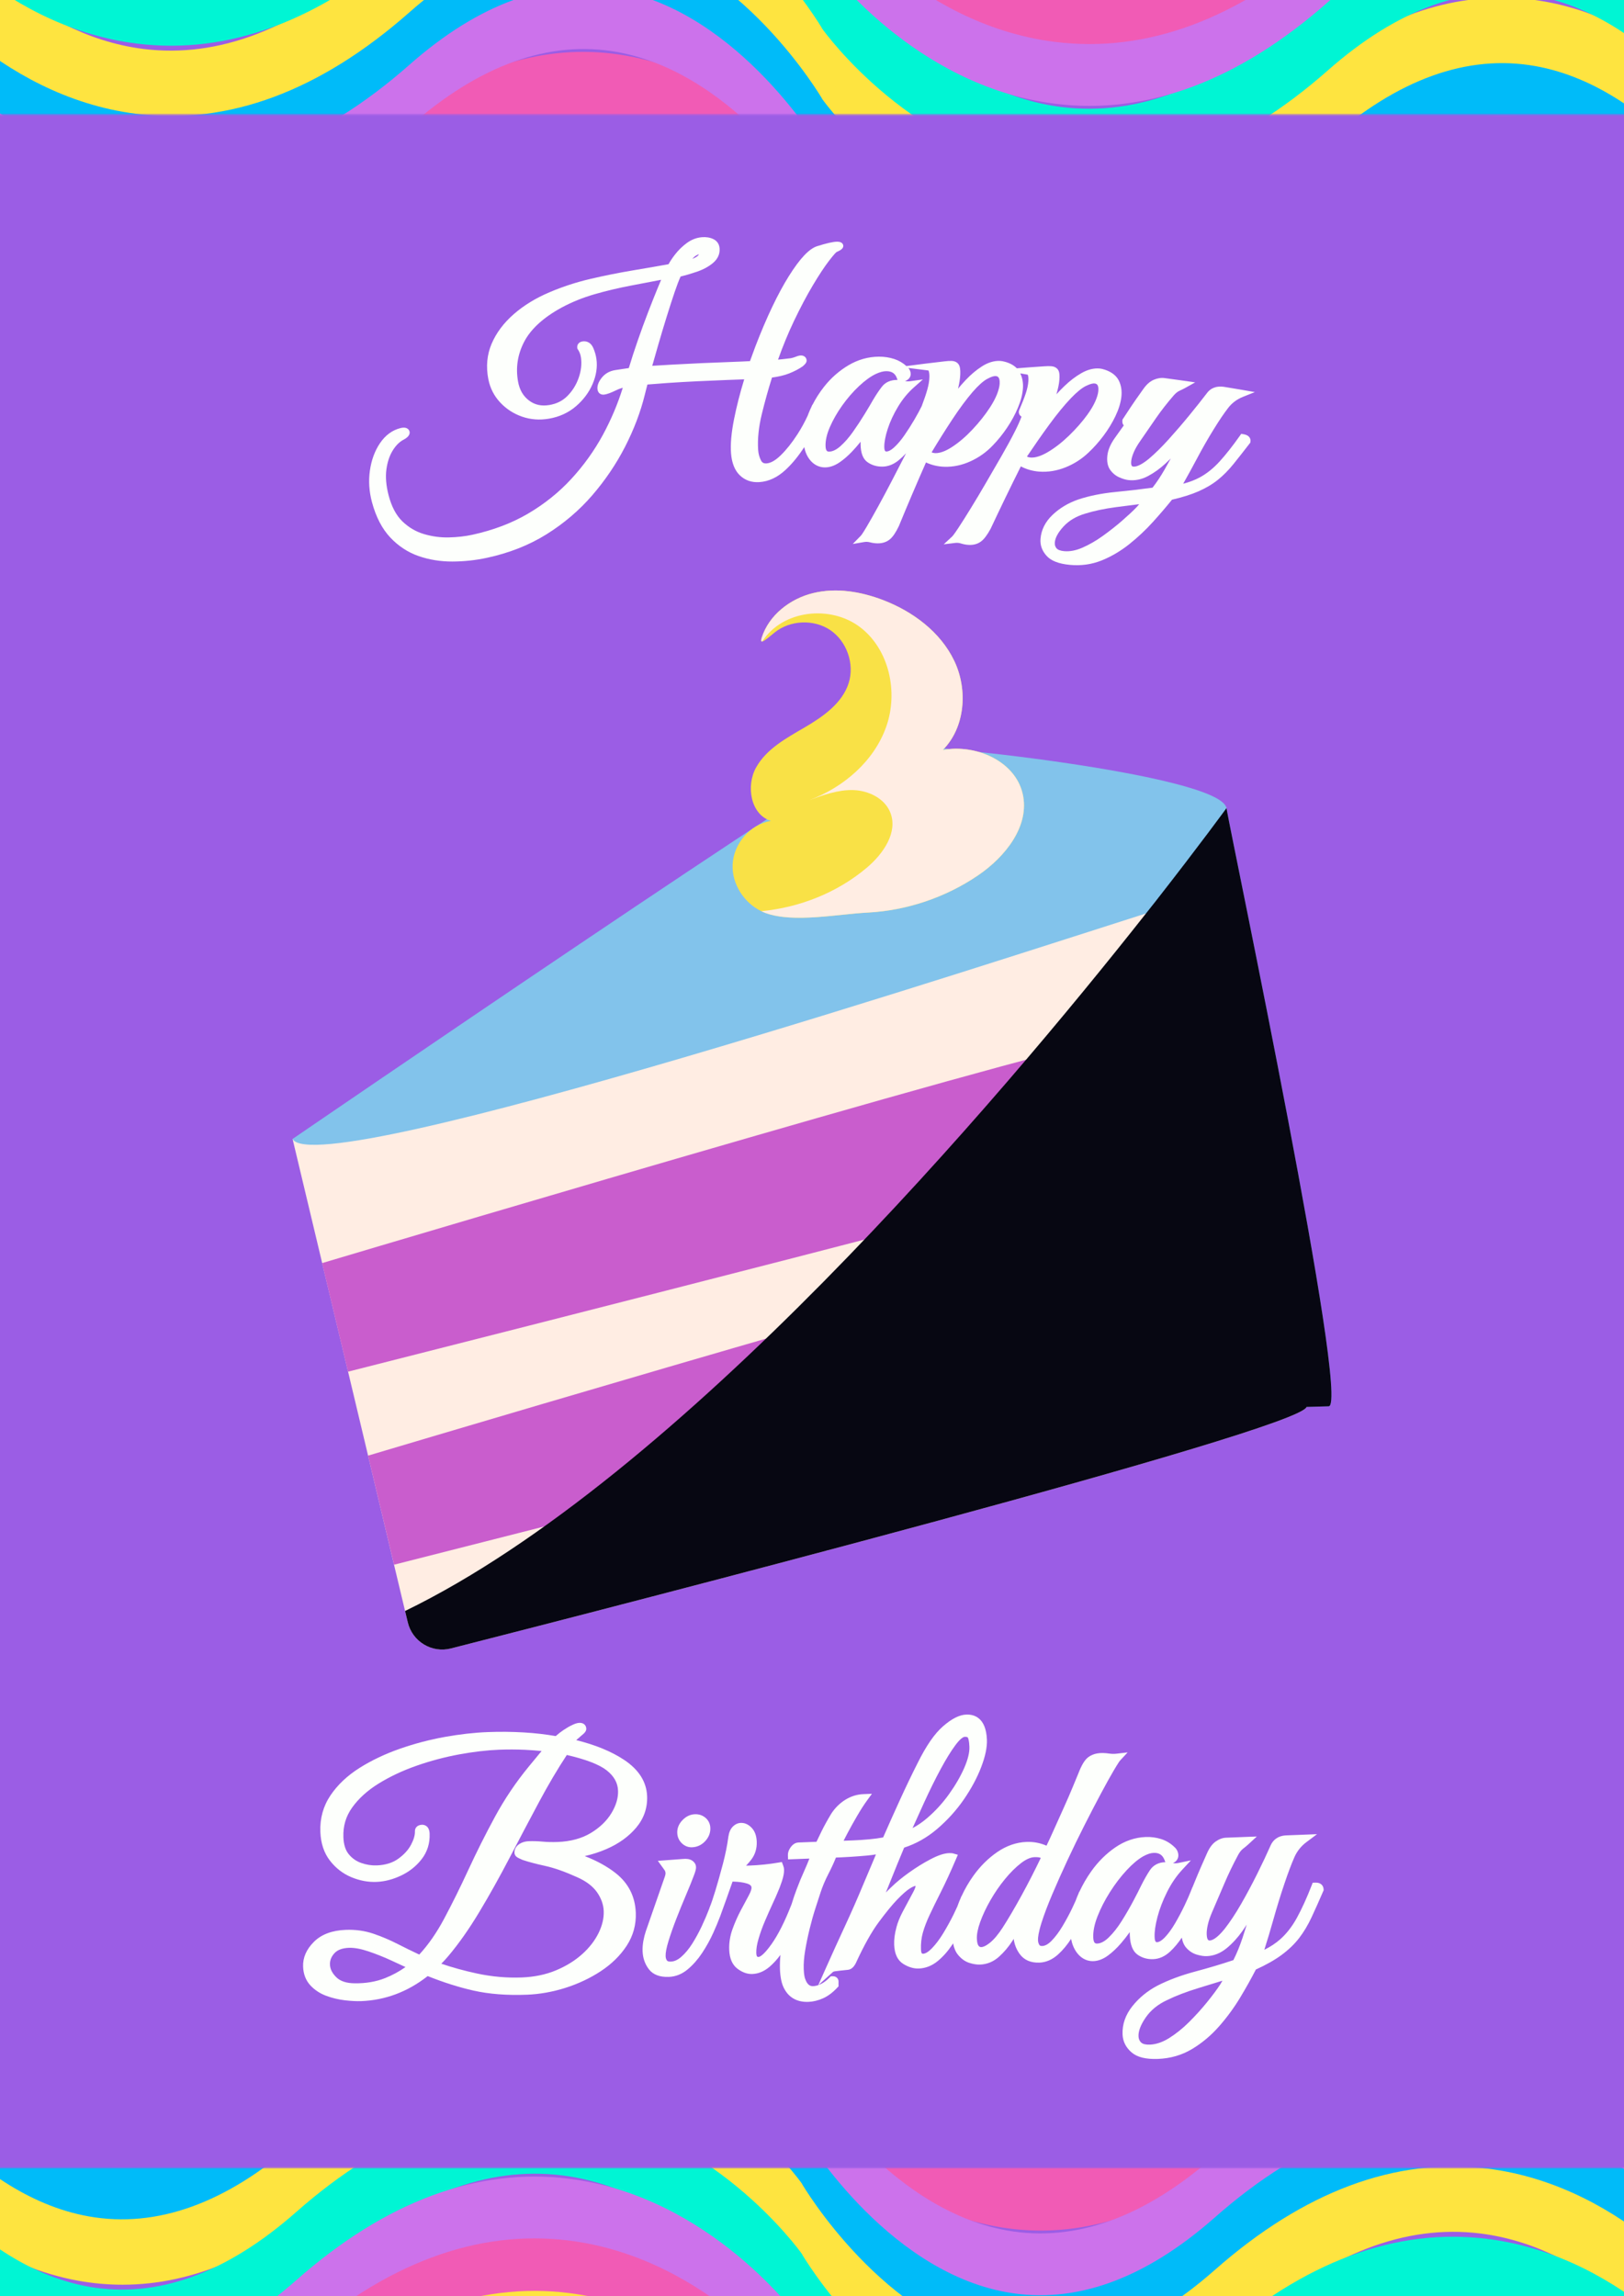 <svg width="1054" height="1490" viewBox="0 0 1054 1490" fill="none" xmlns="http://www.w3.org/2000/svg">
<rect x="0" y="0" width="1054" height="1490" fill="#333333" stroke="none"/>
<g clip-path="url(#clip0_3562_6475)">
<path d="M1085.51 -30.742H-31.507V1520.74H1085.51V-30.742Z" fill="#9B5DE5"/>
<mask id="mask0_3562_6475" style="mask-type:luminance" maskUnits="userSpaceOnUse" x="-23" y="-84" width="1100" height="159">
<path d="M1076.32 74.273V-83.184L-22.317 -83.184V74.273L1076.32 74.273Z" fill="white"/>
</mask>
<g mask="url(#mask0_3562_6475)">
<path d="M378.439 33.664C332.208 33.663 286.026 53.772 240.77 93.684C191.38 137.245 141.758 156.271 93.249 150.258C17.57 140.86 -30.943 73.993 -31.426 73.319L-62.598 99.166C-60.219 102.5 -3.276 180.946 88.749 192.374C148.225 199.765 207.739 177.592 265.675 126.495C311.044 86.485 356.364 70.167 400.369 78.014C480.523 92.29 533.074 181.697 533.597 182.597L567.019 160.253C564.53 155.917 504.898 53.837 407.064 36.236C397.525 34.521 387.981 33.664 378.439 33.664Z" fill="#F15BB5"/>
<path d="M378.439 -10.621C332.208 -10.623 286.026 9.487 240.77 49.399C191.38 92.959 141.758 111.986 93.249 105.972C17.57 96.574 -30.943 29.707 -31.426 29.033L-62.598 54.88C-60.219 58.214 -3.276 136.66 88.749 148.089C148.225 155.48 207.739 133.307 265.675 82.209C311.044 42.2 356.364 25.881 400.369 33.728C480.523 48.004 533.074 137.411 533.597 138.311L567.019 115.968C564.53 111.631 504.898 9.551 407.064 -8.049C397.525 -9.765 387.981 -10.621 378.439 -10.621Z" fill="#CC72EB"/>
<path d="M378.439 -50.746C332.208 -50.747 286.026 -30.638 240.77 9.274C191.38 52.835 141.758 71.861 93.249 65.847C17.57 56.45 -30.943 -10.417 -31.426 -11.091L-62.598 14.756C-60.219 18.09 -3.276 96.536 88.749 107.964C148.225 115.355 207.739 93.182 265.675 42.084C311.044 2.076 356.364 -14.243 400.369 -6.396C480.523 7.879 533.074 97.286 533.597 98.187L567.019 75.843C564.53 71.506 504.898 -30.573 407.064 -48.174C397.525 -49.889 387.981 -50.746 378.439 -50.746Z" fill="#00BBF9"/>
<path d="M378.439 -84.812C332.208 -84.814 286.026 -64.705 240.77 -24.793C191.38 18.768 141.758 37.794 93.249 31.781C17.57 22.383 -30.943 -44.484 -31.426 -45.158L-62.598 -19.311C-60.219 -15.977 -3.276 62.469 88.749 73.897C148.225 81.289 207.739 59.115 265.675 8.018C311.044 -31.991 356.364 -48.31 400.369 -40.463C480.523 -26.188 533.074 63.22 533.597 64.12L567.019 41.777C564.53 37.44 504.898 -64.64 407.064 -82.241C397.525 -83.956 387.981 -84.812 378.439 -84.812Z" fill="#FEE440"/>
<path d="M974.495 72.719C928.264 72.717 882.082 92.827 836.826 132.739C787.436 176.299 737.814 195.325 689.305 189.312C613.626 179.914 565.113 113.047 564.63 112.373L533.458 138.22C535.837 141.555 592.781 220.001 684.805 231.428C744.281 238.82 803.795 216.647 861.731 165.549C907.099 125.54 952.42 109.221 996.425 117.069C1076.58 131.344 1129.13 220.751 1129.65 221.652L1163.07 199.308C1160.59 194.971 1100.95 92.891 1003.12 75.291C993.581 73.575 984.037 72.719 974.495 72.719Z" fill="#CC72EB"/>
<path d="M974.495 32.594C928.264 32.592 882.082 52.702 836.826 92.614C787.436 136.174 737.814 155.2 689.305 149.187C613.626 139.789 565.113 72.922 564.63 72.248L533.458 98.095C535.837 101.43 592.781 179.876 684.805 191.303C744.281 198.695 803.795 176.522 861.731 125.424C907.099 85.415 952.42 69.096 996.425 76.943C1076.58 91.219 1129.13 180.626 1129.65 181.527L1163.07 159.183C1160.59 154.846 1100.95 52.766 1003.12 35.166C993.581 33.45 984.037 32.594 974.495 32.594Z" fill="#00BBF9"/>
<path d="M974.495 -1.473C928.264 -1.474 882.082 18.636 836.826 58.547C787.436 102.108 737.814 121.134 689.305 115.12C613.626 105.723 565.113 38.856 564.63 38.182L533.458 64.029C535.837 67.363 592.781 145.809 684.805 157.237C744.281 164.629 803.795 142.456 861.731 91.358C907.099 51.349 952.42 35.03 996.425 42.877C1076.58 57.153 1129.13 146.559 1129.65 147.46L1163.07 125.116C1160.59 120.78 1100.95 18.7 1003.12 1.1C993.581 -0.616 984.037 -1.473 974.495 -1.473Z" fill="#FEE440"/>
<path d="M378.439 -130.43C332.208 -130.431 286.026 -110.322 240.77 -70.41C191.38 -26.849 141.758 -7.823 93.249 -13.837C17.57 -23.235 -30.943 -90.101 -31.426 -90.776L-62.598 -64.928C-60.219 -61.594 -3.276 16.852 88.749 28.28C148.225 35.672 207.739 13.498 265.675 -37.6C311.044 -77.608 356.364 -93.927 400.369 -86.08C480.523 -71.805 533.074 17.602 533.597 18.503L567.019 -3.841C564.53 -8.178 504.898 -110.257 407.064 -127.858C397.525 -129.573 387.981 -130.43 378.439 -130.43Z" fill="#00F5D4"/>
<path d="M974.495 -47.094C928.264 -47.095 882.082 -26.986 836.826 12.926C787.436 56.486 737.814 75.513 689.305 69.499C613.626 60.101 565.113 -6.765 564.63 -7.439L533.458 18.408C535.837 21.742 592.781 100.188 684.805 111.616C744.281 119.007 803.795 96.835 861.731 45.737C907.099 5.728 952.42 -10.591 996.425 -2.744C1076.58 11.532 1129.13 100.938 1129.65 101.839L1163.07 79.495C1160.59 75.159 1100.95 -26.921 1003.12 -44.522C993.581 -46.237 984.037 -47.094 974.495 -47.094Z" fill="#00F5D4"/>
<path d="M974.495 -91.379C928.264 -91.38 882.082 -71.271 836.826 -31.359C787.436 12.202 737.814 31.228 689.305 25.215C613.626 15.816 565.113 -51.05 564.63 -51.724L533.458 -25.877C535.837 -22.543 592.781 55.903 684.805 67.331C744.281 74.722 803.795 52.55 861.731 1.452C907.099 -38.558 952.42 -54.876 996.425 -47.029C1076.58 -32.754 1129.13 56.654 1129.65 57.554L1163.07 35.21C1160.59 30.874 1100.95 -71.206 1003.12 -88.807C993.581 -90.522 984.037 -91.379 974.495 -91.379Z" fill="#CC72EB"/>
<path d="M974.495 -131.504C928.264 -131.505 882.082 -111.396 836.826 -71.484C787.436 -27.924 737.814 -8.897 689.305 -14.911C613.626 -24.309 565.113 -91.175 564.63 -91.849L533.458 -66.002C535.837 -62.668 592.781 15.778 684.805 27.206C744.281 34.597 803.795 12.425 861.731 -38.673C907.099 -78.683 952.42 -95.001 996.425 -87.154C1076.58 -72.879 1129.13 16.528 1129.65 17.429L1163.07 -4.915C1160.59 -9.251 1100.95 -111.331 1003.12 -128.932C993.581 -130.647 984.037 -131.504 974.495 -131.504Z" fill="#F15BB5"/>
</g>
<mask id="mask1_3562_6475" style="mask-type:luminance" maskUnits="userSpaceOnUse" x="-23" y="1406" width="1100" height="159">
<path d="M-22.317 1406.87L-22.317 1564.33L1076.32 1564.33V1406.87H-22.317Z" fill="white"/>
</mask>
<g mask="url(#mask1_3562_6475)">
<path d="M675.561 1447.48C721.792 1447.48 767.974 1427.38 813.23 1387.46C862.62 1343.9 912.242 1324.88 960.751 1330.89C1036.43 1340.29 1084.94 1407.16 1085.43 1407.83L1116.6 1381.98C1114.22 1378.65 1057.28 1300.2 965.251 1288.77C905.775 1281.38 846.26 1303.56 788.325 1354.65C742.956 1394.66 697.636 1410.98 653.631 1403.13C573.477 1388.86 520.926 1299.45 520.403 1298.55L486.981 1320.89C489.47 1325.23 549.102 1427.31 646.936 1444.91C656.475 1446.63 666.019 1447.48 675.561 1447.48Z" fill="#F15BB5"/>
<path d="M675.561 1491.77C721.792 1491.77 767.974 1471.66 813.23 1431.75C862.62 1388.19 912.242 1369.17 960.751 1375.18C1036.43 1384.58 1084.94 1451.44 1085.43 1452.12L1116.6 1426.27C1114.22 1422.94 1057.28 1344.49 965.251 1333.06C905.775 1325.67 846.26 1347.84 788.325 1398.94C742.956 1438.95 697.636 1455.27 653.631 1447.42C573.477 1433.15 520.926 1343.74 520.403 1342.84L486.981 1365.18C489.47 1369.52 549.102 1471.6 646.936 1489.2C656.475 1490.92 666.019 1491.77 675.561 1491.77Z" fill="#CC72EB"/>
<path d="M675.561 1531.89C721.792 1531.9 767.974 1511.79 813.23 1471.87C862.62 1428.31 912.242 1409.29 960.751 1415.3C1036.43 1424.7 1084.94 1491.57 1085.43 1492.24L1116.6 1466.39C1114.22 1463.06 1057.28 1384.61 965.251 1373.18C905.775 1365.79 846.26 1387.97 788.325 1439.06C742.956 1479.07 697.636 1495.39 653.631 1487.54C573.477 1473.27 520.926 1383.86 520.403 1382.96L486.981 1405.31C489.47 1409.64 549.102 1511.72 646.936 1529.32C656.475 1531.04 666.019 1531.89 675.561 1531.89Z" fill="#00BBF9"/>
<path d="M675.561 1565.96C721.792 1565.96 767.974 1545.85 813.23 1505.94C862.62 1462.38 912.242 1443.35 960.751 1449.37C1036.43 1458.77 1084.94 1525.63 1085.43 1526.31L1116.6 1500.46C1114.22 1497.12 1057.28 1418.68 965.251 1407.25C905.775 1399.86 846.26 1422.03 788.325 1473.13C742.956 1513.14 697.636 1529.46 653.631 1521.61C573.477 1507.34 520.926 1417.93 520.403 1417.03L486.981 1439.37C489.47 1443.71 549.102 1545.79 646.936 1563.39C656.475 1565.1 666.019 1565.96 675.561 1565.96Z" fill="#FEE440"/>
<path d="M79.505 1408.43C125.736 1408.43 171.918 1388.32 217.174 1348.41C266.563 1304.85 316.186 1285.83 364.694 1291.84C440.374 1301.24 488.887 1368.1 489.37 1368.78L520.542 1342.93C518.163 1339.6 461.219 1261.15 369.195 1249.72C309.719 1242.33 250.204 1264.5 192.269 1315.6C146.9 1355.61 101.58 1371.93 57.575 1364.08C-22.579 1349.81 -75.13 1260.4 -75.653 1259.5L-109.075 1281.84C-106.586 1286.18 -46.954 1388.26 50.88 1405.86C60.419 1407.58 69.963 1408.43 79.505 1408.43Z" fill="#CC72EB"/>
<path d="M79.505 1448.55C125.736 1448.56 171.918 1428.45 217.174 1388.53C266.563 1344.97 316.186 1325.95 364.694 1331.96C440.374 1341.36 488.887 1408.23 489.37 1408.9L520.542 1383.05C518.163 1379.72 461.219 1301.27 369.195 1289.84C309.719 1282.45 250.204 1304.63 192.269 1355.72C146.9 1395.73 101.58 1412.05 57.575 1404.2C-22.579 1389.93 -75.13 1300.52 -75.653 1299.62L-109.075 1321.96C-106.586 1326.3 -46.954 1428.38 50.88 1445.98C60.419 1447.7 69.963 1448.55 79.505 1448.55Z" fill="#00BBF9"/>
<path d="M79.505 1482.62C125.736 1482.62 171.918 1462.51 217.174 1422.6C266.563 1379.04 316.186 1360.01 364.694 1366.03C440.374 1375.43 488.887 1442.29 489.37 1442.97L520.542 1417.12C518.163 1413.78 461.219 1335.34 369.195 1323.91C309.719 1316.52 250.204 1338.69 192.269 1389.79C146.9 1429.8 101.58 1446.12 57.575 1438.27C-22.579 1423.99 -75.13 1334.59 -75.653 1333.69L-109.075 1356.03C-106.586 1360.37 -46.954 1462.45 50.88 1480.05C60.419 1481.76 69.963 1482.62 79.505 1482.62Z" fill="#FEE440"/>
<path d="M675.561 1611.58C721.792 1611.58 767.974 1591.47 813.23 1551.56C862.62 1508 912.242 1488.97 960.751 1494.99C1036.43 1504.39 1084.94 1571.25 1085.43 1571.93L1116.6 1546.08C1114.22 1542.75 1057.28 1464.3 965.251 1452.87C905.775 1445.48 846.26 1467.65 788.325 1518.75C742.956 1558.76 697.636 1575.08 653.631 1567.23C573.477 1552.96 520.926 1463.55 520.403 1462.65L486.981 1484.99C489.47 1489.33 549.102 1591.41 646.936 1609.01C656.475 1610.73 666.019 1611.58 675.561 1611.58Z" fill="#00F5D4"/>
<path d="M79.505 1528.24C125.736 1528.24 171.918 1508.13 217.174 1468.22C266.563 1424.66 316.186 1405.63 364.694 1411.65C440.374 1421.05 488.887 1487.91 489.37 1488.59L520.542 1462.74C518.163 1459.41 461.219 1380.96 369.195 1369.53C309.719 1362.14 250.204 1384.31 192.269 1435.41C146.9 1475.42 101.58 1491.74 57.575 1483.89C-22.579 1469.62 -75.13 1380.21 -75.653 1379.31L-109.075 1401.65C-106.586 1405.99 -46.954 1508.07 50.88 1525.67C60.419 1527.38 69.963 1528.24 79.505 1528.24Z" fill="#00F5D4"/>
<path d="M79.505 1572.53C125.736 1572.53 171.918 1552.42 217.174 1512.51C266.563 1468.95 316.186 1449.92 364.694 1455.94C440.374 1465.34 488.887 1532.2 489.37 1532.88L520.542 1507.03C518.163 1503.69 461.219 1425.25 369.195 1413.82C309.719 1406.43 250.204 1428.6 192.269 1479.7C146.9 1519.71 101.58 1536.03 57.575 1528.18C-22.579 1513.91 -75.13 1424.5 -75.653 1423.6L-109.075 1445.94C-106.586 1450.28 -46.954 1552.36 50.88 1569.96C60.419 1571.67 69.963 1572.53 79.505 1572.53Z" fill="#CC72EB"/>
<path d="M79.505 1612.65C125.736 1612.65 171.918 1592.54 217.174 1552.63C266.563 1509.07 316.186 1490.04 364.694 1496.06C440.374 1505.46 488.887 1572.32 489.37 1573L520.542 1547.15C518.163 1543.82 461.219 1465.37 369.195 1453.94C309.719 1446.55 250.204 1468.72 192.269 1519.82C146.9 1559.83 101.58 1576.15 57.575 1568.3C-22.579 1554.03 -75.13 1464.62 -75.653 1463.72L-109.075 1486.06C-106.586 1490.4 -46.954 1592.48 50.88 1610.08C60.419 1611.79 69.963 1612.65 79.505 1612.65Z" fill="#F15BB5"/>
<path d="M79.505 1646.72C125.736 1646.72 171.918 1626.61 217.174 1586.7C266.563 1543.14 316.186 1524.11 364.694 1530.12C440.374 1539.52 488.887 1606.39 489.37 1607.06L520.542 1581.22C518.163 1577.88 461.219 1499.44 369.195 1488.01C309.719 1480.62 250.204 1502.79 192.269 1553.89C146.9 1593.9 101.58 1610.22 57.575 1602.37C-22.579 1588.09 -75.13 1498.69 -75.653 1497.79L-109.075 1520.13C-106.586 1524.47 -46.954 1626.55 50.88 1644.15C60.419 1645.86 69.963 1646.72 79.505 1646.72Z" fill="#FEE440"/>
</g>
<path d="M847.993 912.996C843.343 928.225 399.117 1042.6 292.726 1069.71C280.28 1072.93 267.622 1065.27 264.647 1052.73L262.897 1045.41L255.733 1015.41L238.884 944.576L225.905 890.116L209.097 819.638L189.911 739.188C189.911 739.188 650.682 609.823 750.057 584.807C760.459 582.084 766.896 580.673 768.433 580.556C784.884 579.82 853.298 895.57 847.993 912.996Z" fill="#FFEDE3"/>
<path d="M795.997 524.432C799.761 546.421 876.685 912.188 862.339 912.593L847.993 912.998C847.993 912.998 766.873 587.001 756.845 588.747C755.97 588.891 751.487 590.307 743.771 592.759C660.192 619.237 206.911 768.161 189.911 739.189L189.88 739.108C189.88 739.108 558.728 486.642 574.798 483.913C590.787 481.215 792.203 502.361 795.997 524.432Z" fill="#82C3EB"/>
<path d="M738.849 756.567C734.105 761.062 317.453 866.908 225.873 890.119L209.062 819.657C262.79 803.63 719.73 667.652 724.823 674.542C730.182 681.844 744.157 751.551 738.849 756.567Z" fill="#C95DCD"/>
<path d="M760.622 883.895C756.02 888.268 361.359 988.596 255.741 1015.38L238.876 944.601C319.362 920.611 741.711 795.238 746.596 801.871C751.955 809.172 765.93 878.879 760.622 883.895Z" fill="#C95DCD"/>
<path d="M634.591 568.172C613.573 582.426 588.466 590.888 563.081 592.193C543.647 593.198 515.088 599.023 497.051 592.551C496.045 592.2 495.06 591.782 494.095 591.295C482.824 585.851 474.923 573.604 475.484 561.052C476.062 547.454 486.915 534.806 500.387 532.701C487.181 528.729 483.973 509.973 490.759 497.955C497.507 485.912 510.41 478.946 522.333 471.986C534.251 464.993 546.639 456.356 550.819 443.218C554.706 430.848 549.629 416.227 538.919 408.926C528.184 401.663 512.709 402.35 502.656 410.524C499.363 413.206 496.103 416.079 494.735 416.279C493.969 416.378 493.76 415.729 494.354 413.866C499.015 399.147 512.783 388.479 527.793 384.872C542.796 381.232 558.746 383.888 573.163 389.413C592.505 396.837 610.37 410.121 619.307 428.81C628.245 447.5 626.49 471.961 611.913 486.68C633.254 482.708 658.706 493.815 663.683 514.91C668.639 535.878 652.457 556.087 634.591 568.172Z" fill="#F9E146"/>
<path d="M634.591 568.172C613.573 582.426 588.466 590.888 563.082 592.193C543.648 593.198 515.088 599.023 497.051 592.551C496.045 592.2 495.06 591.782 494.096 591.295C519.127 588.877 543.479 579.239 562.686 562.979C573.258 554.031 582.943 540.085 577.81 527.234C574.156 518.076 563.737 513.041 553.86 512.706C543.99 512.404 534.436 515.862 525.167 519.271C547.462 510.963 567.263 493.983 575.174 471.567C583.116 449.145 577.139 421.439 558.228 406.997C539.137 392.455 507.882 395.676 494.735 416.279C493.969 416.378 493.76 415.729 494.355 413.866C499.015 399.147 512.784 388.479 527.793 384.872C542.796 381.232 558.746 383.888 573.163 389.413C592.505 396.837 610.37 410.121 619.307 428.81C628.245 447.5 626.49 471.961 611.913 486.68C633.254 482.708 658.706 493.815 663.683 514.91C668.639 535.878 652.457 556.087 634.591 568.172Z" fill="#FFEDE3"/>
<g style="mix-blend-mode:soft-light">
<path d="M795.997 524.43C799.761 546.419 876.685 912.186 862.339 912.591L847.993 912.996C843.343 928.225 399.117 1042.6 292.726 1069.71C280.28 1072.93 267.622 1065.27 264.647 1052.73L262.897 1045.41C440.669 959.08 648.715 713.224 743.771 592.757C745.971 589.975 748.039 587.334 750.057 584.807C779.068 547.737 795.997 524.43 795.997 524.43Z" fill="#070712"/>
</g>
<path d="M691.56 303.264C697.146 301.022 702.157 297.809 706.443 293.697C709.882 290.49 713.165 286.808 716.203 282.748C719.237 278.684 721.84 274.425 723.918 270.08C726.041 265.638 727.348 261.416 727.786 257.533C728.218 253.718 727.698 250.228 726.24 247.176C724.653 243.872 721.604 241.433 717.164 239.941C715.876 239.51 714.804 239.251 713.905 239.166C710.034 238.775 705.973 239.769 701.856 242.127C698.071 244.291 694.359 247.12 690.822 250.535C688.989 252.305 687.257 254.085 685.636 255.856C686.7 252.255 687.327 249.199 687.541 246.585C687.782 243.644 687.615 241.752 686.996 240.489C686.525 239.532 685.263 237.882 682.281 237.647C681.656 237.595 680.951 237.579 680.157 237.589C679.422 237.601 678.613 237.645 677.736 237.704C671.788 238.092 665.852 238.532 659.923 238.999C658.112 237.13 655.627 235.721 652.468 234.825C651.161 234.456 650.086 234.258 649.179 234.208C645.303 234 641.289 235.191 637.302 237.744C633.628 240.085 630.061 243.097 626.698 246.672C624.955 248.531 623.307 250.388 621.778 252.237C622.664 248.587 623.148 245.507 623.235 242.887C623.341 239.925 623.075 238.055 622.399 236.822C621.877 235.885 620.545 234.297 617.559 234.21C616.937 234.196 616.229 234.207 615.436 234.255C614.711 234.303 613.887 234.381 613.027 234.485C604.754 235.426 596.507 236.46 588.278 237.551C585.972 235.477 583.32 233.914 580.346 232.954C577.199 231.935 573.858 231.428 570.412 231.453C563.501 231.493 556.808 233.378 550.625 237.06C544.597 240.642 539.28 245.322 534.835 250.962C531.823 254.783 529.31 258.766 527.245 262.832C527.197 262.835 527.149 262.836 527.1 262.838C526.971 263.173 526.84 263.508 526.709 263.842C525.959 265.385 525.273 266.939 524.665 268.502C524.519 268.876 524.393 269.245 524.257 269.617C522.317 273.826 520.076 277.927 517.541 281.848C513.977 287.362 510.311 291.963 506.624 295.534C503.26 298.782 500.201 300.53 497.505 300.701C495.682 300.812 494.643 300.261 493.886 298.757C492.831 296.67 492.206 294.405 492.053 292.02C491.583 285.04 492.352 277.223 494.406 268.798C496.377 260.704 498.601 252.711 501.034 245.006C505.362 244.433 509.091 243.541 512.121 242.342C515.513 241 518.467 239.463 520.89 237.775C520.962 237.721 521.03 237.666 521.103 237.612C522.586 236.34 523.559 235.222 523.503 233.849C523.422 231.923 521.809 230.583 519.653 230.674C518.745 230.717 517.685 230.991 516.327 231.549C515.487 231.898 514.394 232.216 513.267 232.457C512.079 232.634 510.311 232.844 507.997 233.08C506.982 233.184 505.976 233.278 504.966 233.366C508.139 224.443 511.613 216.025 515.302 208.295C519.457 199.588 523.586 191.8 527.543 185.161C531.506 178.51 535.003 173.22 537.897 169.435C541.648 164.515 542.813 163.664 542.817 163.634C545.297 162.504 547.353 161.416 547.31 159.525C547.295 159.058 547.051 156.74 543.116 156.841C540.6 156.908 536.554 157.805 530.42 159.725C525.211 161.351 519.21 167.594 511.825 179.431C504.911 190.519 497.549 205.804 490.21 224.926C489.005 228.152 487.855 231.296 486.759 234.341C483.259 234.545 478.994 234.727 474.037 234.906C468.096 235.121 461.825 235.366 455.255 235.657C448.68 235.951 442.276 236.275 436.042 236.624C431.354 236.882 427.113 237.152 423.32 237.385C424.538 233.054 425.844 228.456 427.261 223.594C429.015 217.535 430.819 211.53 432.663 205.595C434.495 199.671 436.249 194.277 437.891 189.434C439.294 185.308 440.578 181.958 441.717 179.439C445.154 178.603 448.671 177.57 452.186 176.367C456.441 174.908 459.996 172.993 462.76 170.641C465.857 168.007 467.312 164.81 467.021 161.141C466.748 157.662 464.633 155.949 462.901 155.121C460.741 154.102 458.254 153.698 455.512 153.931C452.019 154.236 448.716 155.516 445.678 157.757C442.911 159.798 440.421 162.206 438.288 164.927C436.534 167.164 435.054 169.35 433.885 171.459C426.838 172.737 419.023 174.087 410.641 175.485C401.632 176.994 392.396 178.847 383.206 180.988C373.891 183.167 364.897 186.108 356.546 189.702C347.747 193.408 339.976 198.174 333.472 203.833C326.889 209.565 322.049 216.061 319.06 223.096C316.029 230.217 315.352 237.947 316.936 246.057C318.075 251.88 320.682 256.955 324.636 261.176C328.58 265.392 333.345 268.473 338.799 270.366C344.315 272.288 350.143 272.725 356.206 271.701C362.962 270.557 368.852 267.872 373.765 263.669C378.584 259.549 382.238 254.683 384.604 249.18C386.978 243.65 387.835 238.183 387.087 232.936C386.751 230.577 386.076 228.189 385.059 225.853C383.167 221.504 379.867 221.295 378.061 221.559C375.736 221.896 374.335 223.643 374.66 225.807C374.689 225.993 374.714 226.181 374.744 226.367C374.862 226.52 374.983 226.673 375.102 226.826C375.206 226.972 375.537 227.433 376.135 228.718C376.558 229.642 376.876 230.732 377.055 231.973C377.666 236.092 377.178 240.494 375.619 245.043C374.061 249.578 371.61 253.561 368.342 256.877C365.181 260.083 361.34 262.021 356.561 262.822C351.433 263.678 347.151 262.761 343.435 259.972C339.578 257.088 337.212 253.066 336.235 247.675C334.615 238.765 335.888 230.07 340.161 221.845C344.422 213.622 352.589 206.069 364.498 199.591C371.033 196.057 378.243 193.13 385.895 190.928C393.672 188.689 401.758 186.778 409.915 185.247C416.442 184.02 422.864 182.799 429.082 181.576C428.463 183.053 427.729 184.797 426.901 186.806C425.084 191.217 423.018 196.394 420.717 202.357C418.399 208.378 416.074 214.723 413.828 221.216C411.732 227.257 409.813 233.18 408.103 238.852C406.543 239.061 405.056 239.284 403.605 239.515C401.68 239.829 400.186 240.054 398.993 240.217C395.449 240.844 392.57 242.535 390.457 245.225C388.352 247.894 387.467 250.442 387.797 252.758C388.176 255.418 390.284 256.331 392.197 256.061C394.015 255.806 396.413 254.934 399.615 253.38C400.738 252.802 401.954 252.299 403.225 251.919C403.519 251.83 403.849 251.737 404.189 251.647C400.918 262.178 396.58 272.387 391.349 282.062C385.684 292.523 378.709 302.214 370.64 310.942C362.592 319.65 353.204 327.142 342.681 333.323C332.18 339.491 320.103 344.049 306.647 347.007C301.957 348.036 296.781 348.62 291.266 348.746C285.851 348.874 280.426 348.138 275.12 346.564C269.934 345.025 265.251 342.278 261.19 338.369C257.16 334.486 254.112 328.778 252.196 321.379C250.589 315.148 250.104 309.482 250.788 304.534C251.47 299.625 252.903 295.424 255.069 292.034C257.148 288.774 259.559 286.462 262.345 285.103C265.743 283.205 266.087 281.284 265.784 280.003C265.644 279.433 264.723 276.635 259.965 277.789C254.634 279.093 250.105 282.418 246.578 287.646C243.232 292.604 241.042 298.576 240.071 305.358C239.106 312.109 239.574 319.031 241.429 325.927C244.004 335.516 248.023 343.197 253.306 348.805C258.604 354.426 264.803 358.476 271.755 360.875C278.604 363.239 285.928 364.417 293.567 364.396C301.105 364.375 308.631 363.574 315.984 361.99C330.372 358.894 343.328 353.819 354.671 346.731C365.975 339.668 375.941 331.19 384.37 321.421C392.75 311.706 399.922 301.132 405.663 289.94C411.383 278.763 415.754 267.363 418.528 255.985C418.788 254.862 419.115 253.604 419.486 252.217C419.717 251.344 419.957 250.448 420.186 249.528C423.879 249.211 428.302 248.87 433.445 248.515C439.548 248.104 445.925 247.727 452.575 247.41C459.23 247.093 465.557 246.832 471.53 246.593C475.846 246.433 479.674 246.296 482.995 246.167C480.23 255.221 478.042 263.846 476.443 271.838C474.633 280.893 473.988 288.418 474.457 294.241C474.963 300.561 476.915 305.345 480.208 308.488C483.612 311.729 487.855 313.192 492.848 312.859C498.85 312.46 504.484 309.834 509.675 305.061C514.083 301.001 518.203 295.986 521.964 290.132C522.609 293.34 523.805 296.083 525.554 298.309C530.063 304.042 537.4 305.164 544.874 300.048C547.634 298.163 550.351 295.81 552.965 293.059C554.942 290.969 556.826 288.822 558.55 286.654C558.53 287.224 558.539 287.789 558.54 288.37C558.629 294.151 560.149 297.958 563.157 300.014C565.89 301.892 569.058 302.827 572.581 302.81C576.306 302.796 579.871 301.415 583.204 298.717C584.87 297.368 586.484 295.829 588.043 294.146C585.039 299.991 581.985 305.915 578.947 311.757C575.815 317.785 572.794 323.467 569.932 328.665C567.066 333.871 564.586 338.273 562.531 341.738C559.843 346.284 558.935 347.41 558.665 347.682C556.919 349.452 555.184 351.224 553.454 352.998C555.91 352.571 558.372 352.153 560.833 351.741C562.118 351.529 563.335 351.585 564.572 351.91C566.348 352.378 568.106 352.605 569.813 352.596C572.891 352.576 575.493 351.692 577.559 349.967C579.472 348.371 581.34 345.625 583.344 341.469C589.033 327.637 594.909 313.847 600.974 300.099C604.747 301.847 608.783 302.783 613.031 302.898C618.748 303.058 624.429 301.846 629.962 299.305C635.43 296.799 640.267 293.344 644.349 289.034C647.628 285.659 650.721 281.837 653.56 277.627C656.392 273.429 658.785 269.046 660.646 264.604C662.552 260.068 663.656 255.792 663.905 251.885C664.137 248.33 663.53 245.113 662.161 242.281C663.774 242.568 665.392 242.833 667.003 243.126C667.003 243.125 667.09 243.23 667.177 243.557C667.441 244.572 667.526 245.839 667.428 247.313C667.269 249.696 666.706 252.357 665.753 255.238C664.766 258.219 663.326 261.885 661.482 266.113C661.449 266.207 661.414 266.301 661.382 266.394C660.923 268.005 661.541 269.512 662.974 270.352C662.047 272.92 660.642 276.067 658.782 279.759C656.328 284.63 653.402 290.005 650.105 295.726C646.76 301.531 643.342 307.439 639.954 313.249C636.547 319.123 633.24 324.657 630.131 329.705C627.012 334.773 624.326 339.047 622.107 342.407C619.202 346.813 618.24 347.9 617.956 348.16C616.129 349.843 614.307 351.529 612.494 353.219C614.971 352.912 617.449 352.611 619.93 352.317C621.218 352.161 622.436 352.279 623.657 352.665C625.416 353.215 627.155 353.539 628.865 353.603C631.941 353.727 634.586 352.97 636.733 351.349C638.725 349.842 640.716 347.198 642.922 343.139C649.274 329.598 655.81 316.105 662.536 302.663C666.231 304.588 670.215 305.714 674.456 306.038C680.162 306.465 685.899 305.528 691.56 303.264ZM535.793 289.471C535.673 285.882 536.596 281.777 538.549 277.254C540.579 272.561 543.279 267.815 546.599 263.148C549.928 258.48 553.594 254.24 557.524 250.547C561.373 246.938 565.053 244.279 568.413 242.672C570.997 241.474 573.284 240.875 575.156 240.865C578.871 240.858 581.047 242.331 582.179 245.632C582.285 245.94 582.392 246.248 582.497 246.555C578.254 246.456 574.732 247.944 572.427 250.875C570.635 253.16 568.694 256.037 566.642 259.497C565.322 261.845 563.484 264.931 561.188 268.687C558.891 272.439 556.349 276.306 553.621 280.18C550.987 283.925 548.214 287.094 545.369 289.604C542.848 291.827 540.455 292.996 538.247 293.064C537.323 293.092 535.909 293.134 535.793 289.471ZM646.009 244.043C647.07 244.097 649.046 244.202 648.793 248.971C648.699 250.803 648.137 253.065 647.133 255.669C646.097 258.342 644.528 261.313 642.458 264.488C639.376 269.218 635.585 273.981 631.207 278.654C626.874 283.275 622.419 287.1 617.94 290.022C613.743 292.755 610.082 294.123 607.001 294.051C606.114 294.03 605.337 293.853 604.633 293.517C609.112 286.072 613.614 278.924 618.021 272.226C622.765 265.034 627.227 259.031 631.236 254.379C634.848 250.218 638.008 247.385 640.592 245.944C643.719 244.211 645.332 244.008 646.009 244.043ZM602.772 240.838C603.09 241.846 603.231 243.104 603.202 244.577C603.161 246.958 602.722 249.649 601.91 252.575C601.08 255.591 599.822 259.286 598.199 263.567C596.993 266.035 595.388 268.988 593.431 272.342C591.445 275.737 589.285 279.129 587 282.437C584.795 285.621 582.527 288.298 580.256 290.361C578.369 292.082 576.65 293 575.28 292.999C574.839 292.998 573.928 293.002 573.914 289.885C573.908 286.826 574.647 282.925 576.141 278.322C577.656 273.655 579.894 268.812 582.818 263.951C585.705 259.137 589.145 254.943 593.03 251.481C595.001 249.725 596.976 247.973 598.963 246.225C596.225 246.6 593.491 246.98 590.758 247.373C589.556 247.544 588.452 247.506 587.364 247.244C588.043 247.051 588.598 246.752 589.006 246.461C590.317 245.527 591.039 244.217 591.056 242.749C591.063 241.291 590.515 239.933 589.53 238.779C593.882 239.313 598.236 239.841 602.577 240.417C602.576 240.412 602.676 240.526 602.772 240.838ZM451.504 165.997C452.815 165.17 453.474 165.058 453.647 165.042C453.653 165.047 453.675 165.039 453.677 165.039C453.561 165.22 453.38 165.479 453.055 165.829C452.601 166.322 451.579 167.088 449.326 167.988C450.056 167.115 450.781 166.45 451.504 165.997ZM710.263 248.838C711.315 248.942 713.288 249.142 712.811 253.892C712.625 255.724 711.959 257.951 710.828 260.505C709.668 263.126 707.951 266.013 705.73 269.087C702.419 273.668 698.402 278.238 693.798 282.696C689.245 287.104 684.6 290.707 679.984 293.412C675.658 295.941 671.921 297.129 668.852 296.911C667.969 296.846 667.196 296.638 666.51 296.263C671.342 289.052 676.187 282.119 680.92 275.641C685.999 268.681 690.76 262.899 694.991 258.45C698.802 254.469 702.102 251.787 704.754 250.474C707.96 248.89 709.585 248.77 710.263 248.838Z" fill="#FDFFFC"/>
<path d="M807.291 281.819C806.722 281.719 806.153 281.619 805.584 281.521C805.275 281.958 804.966 282.394 804.656 282.832C800.026 289.384 795.616 294.995 791.53 299.482C787.56 303.839 783.262 307.304 778.744 309.758C775.596 311.467 771.956 312.854 767.906 313.913C771.01 308.426 773.982 302.989 776.771 297.722C780.304 291.04 784.042 284.51 787.883 278.317C791.321 272.737 794.431 268.167 797.103 264.704C799.546 261.526 802.756 259.114 806.648 257.544C809.231 256.502 811.822 255.465 814.418 254.438C807.853 253.27 801.284 252.157 794.711 251.088C788.648 250.11 785.296 252.555 783.562 254.8C780.13 259.296 776.17 264.285 771.801 269.611C767.448 274.927 762.964 280.131 758.493 285.085C754.082 289.982 749.778 294.215 745.723 297.662C739.887 302.484 736.831 302.944 735.515 302.784C734.956 302.716 733.775 302.565 734.22 298.928C734.398 297.422 734.931 295.634 735.777 293.607C736.647 291.515 737.956 289.196 739.656 286.717C743.414 281.232 746.971 276.079 750.324 271.246C753.599 266.508 757.469 261.556 761.8 256.546C763.028 255.147 764.27 254.162 765.488 253.601C767.095 252.864 768.475 252.168 769.591 251.54C771.612 250.4 773.637 249.266 775.669 248.136C769.058 247.16 762.445 246.232 755.826 245.355C753.535 245.05 751.121 245.437 748.682 246.508C746.246 247.574 744.037 249.561 741.952 252.545C740.454 254.6 738.754 257.004 736.852 259.761C734.946 262.523 733.247 265.067 731.746 267.379C730.285 269.639 729.325 271.106 728.851 271.779C728.74 271.938 728.628 272.096 728.516 272.254C728.494 272.441 728.474 272.631 728.451 272.82C728.264 274.422 728.762 275.44 729.352 276.057C727.36 278.819 725.372 281.606 723.402 284.412C720.646 288.327 719.078 292.109 718.69 295.655C718.265 299.527 718.903 302.651 720.555 304.944C722.129 307.125 724.124 308.761 726.486 309.787C728.678 310.745 730.566 311.315 732.28 311.521C736.571 312.034 740.873 311.169 745.095 308.927C749.027 306.844 752.858 304.093 756.52 300.706C757.656 299.657 758.76 298.601 759.848 297.522C758.558 299.887 757.215 302.282 755.84 304.693C753.31 309.096 750.69 313.056 748.004 316.468C740.252 317.534 732.139 318.472 723.851 319.275C714.973 320.145 706.88 321.789 699.788 324.14C693.353 326.363 687.75 329.724 683.166 334.069C678.381 338.602 675.759 343.883 675.303 349.715C674.985 353.822 676.341 357.533 679.33 360.781C682.31 364.016 687.207 365.876 694.322 366.557C701.604 367.254 708.555 366.283 715.007 363.676C721.317 361.131 727.341 357.571 732.948 353.1C738.456 348.693 743.659 343.827 748.362 338.606C752.798 333.694 756.924 328.879 760.643 324.27C767.431 322.691 773.219 320.878 777.838 318.84C782.701 316.692 786.98 314.161 790.524 311.289C794.037 308.451 797.424 305.008 800.604 301.061C803.673 297.246 807.205 292.743 811.117 287.69C811.231 287.543 811.343 287.398 811.457 287.25C811.49 287.071 811.522 286.891 811.555 286.711C811.884 284.865 810.975 282.472 807.291 281.819ZM685.699 355.804C684.81 354.769 684.453 353.515 684.587 351.96C684.847 348.956 686.727 345.491 690.215 341.689C693.769 337.813 698.548 334.98 704.466 333.264C710.01 331.538 716.617 330.133 724.117 329.127C729.184 328.448 734.265 327.8 739.357 327.183C738.792 327.891 738.266 328.492 737.795 328.986C735.316 331.576 732.09 334.577 728.245 337.92C724.388 341.268 720.172 344.585 715.708 347.787C711.33 350.932 706.869 353.501 702.458 355.418C698.27 357.242 694.303 357.998 690.654 357.666C688.232 357.443 686.565 356.82 685.699 355.804Z" fill="#FDFFFC"/>
<path d="M404.905 1141.92C396.718 1136.52 386.331 1132.26 373.978 1129.22C374.979 1128.3 376.106 1127.31 377.317 1126.3C379.386 1124.67 380.571 1123.41 380.507 1121.75C380.432 1119.8 379.019 1117.89 376.032 1118C374.679 1118.06 373.125 1118.53 371.354 1119.42C369.603 1120.23 367.687 1121.34 365.66 1122.71C363.97 1123.85 362.294 1125.15 360.664 1126.59C354.204 1125.46 347.292 1124.66 340.091 1124.23C332.404 1123.77 324.472 1123.69 316.513 1124C307.834 1124.33 298.458 1125.39 288.646 1127.15C278.83 1128.91 269.014 1131.5 259.472 1134.83C249.862 1138.2 241.062 1142.38 233.318 1147.27C225.416 1152.26 219.084 1158.24 214.497 1165.05C209.79 1172.03 207.575 1180.01 207.913 1188.75C208.197 1196.12 210.262 1202.36 214.048 1207.3C217.781 1212.18 222.458 1215.82 227.948 1218.12C239.17 1222.83 249.96 1222 260.282 1217.11C265.684 1214.56 270.203 1210.96 273.713 1206.4C277.35 1201.68 279.072 1196.13 278.832 1189.91C278.613 1184.24 274.659 1184.1 273.869 1184.13C270.598 1184.26 269.214 1186.38 269.293 1188.43C269.385 1190.81 268.547 1193.71 266.802 1197.04C265.025 1200.43 262.218 1203.51 258.454 1206.21C254.781 1208.85 250.085 1210.3 244.498 1210.51C241.163 1210.64 237.78 1210.11 234.442 1208.93C231.2 1207.79 228.55 1205.93 226.335 1203.24C224.216 1200.67 223.05 1196.98 222.868 1192.28C222.588 1185.03 224.444 1178.72 228.543 1172.97C232.725 1167.11 238.505 1161.87 245.722 1157.41C253.075 1152.86 261.379 1148.96 270.404 1145.81C279.472 1142.64 288.773 1140.17 298.051 1138.47C307.339 1136.77 316.048 1135.75 323.937 1135.44C329.693 1135.22 335.348 1135.24 340.746 1135.5C344.417 1135.68 348.018 1135.95 351.504 1136.29L343.288 1146.24C334.853 1156.49 327.406 1167.55 321.154 1179.11C314.957 1190.57 309.158 1202.13 303.92 1213.48C298.735 1224.71 293.438 1235.4 288.179 1245.25C283.381 1254.24 277.98 1262.01 272.107 1268.37C267.322 1266.13 262.636 1263.83 258.153 1261.54C252.953 1258.88 247.599 1256.61 242.236 1254.8C236.672 1252.92 230.655 1252.09 224.348 1252.34C215.49 1252.68 208.552 1255.29 203.728 1260.11C198.848 1264.98 196.487 1270.4 196.711 1276.2C196.9 1281.08 198.483 1285.16 201.416 1288.34C204.191 1291.34 207.659 1293.63 211.728 1295.14C215.591 1296.57 219.634 1297.54 223.743 1298.03C227.781 1298.51 231.418 1298.69 234.552 1298.57C250.149 1297.97 264.618 1292.51 277.58 1282.33C287.847 1286.45 297.877 1289.62 307.415 1291.77C317.474 1294.03 329.106 1294.92 341.985 1294.42C350.253 1294.1 358.655 1292.61 366.959 1289.98C375.274 1287.34 382.995 1283.7 389.907 1279.16C396.926 1274.54 402.577 1269 406.705 1262.68C410.939 1256.2 412.933 1248.97 412.633 1241.19C412.229 1230.72 407.887 1222.13 399.726 1215.64C394.241 1211.28 387.465 1207.54 379.499 1204.47C384.404 1203.37 389.125 1201.84 393.618 1199.89C401.571 1196.44 408.052 1191.78 412.885 1186.03C417.887 1180.09 420.275 1173.21 419.981 1165.58C419.62 1156.24 414.548 1148.28 404.905 1141.92ZM287.157 1273.55C288.132 1272.58 289.437 1271.13 291.05 1269.24C297.782 1261.26 304.546 1251.63 311.151 1240.62C317.7 1229.72 324.252 1217.99 330.627 1205.77C337.047 1193.46 343.48 1181.27 349.748 1169.55C355.727 1158.36 361.821 1148.04 367.876 1138.85C380.259 1141.7 388.959 1145.05 393.75 1148.83C398.514 1152.6 400.925 1156.91 401.121 1162C401.301 1166.64 399.874 1171.52 396.883 1176.5C393.845 1181.56 389.325 1185.93 383.447 1189.48C377.585 1193.02 370.361 1194.98 361.975 1195.31C358.553 1195.44 355.282 1195.37 352.253 1195.09C348.989 1194.79 345.898 1194.7 343.065 1194.81C340.801 1194.89 338.772 1195.51 337.033 1196.65C334.92 1198.03 333.806 1200.06 333.895 1202.36C333.921 1203.05 334.208 1204.36 335.813 1205.34C336.172 1205.56 336.841 1205.93 339.078 1206.92C342.773 1208.19 347.757 1209.51 353.887 1210.86C359.753 1212.15 366.72 1214.61 374.614 1218.18C380.398 1220.74 384.722 1224.02 387.465 1227.92C390.19 1231.8 391.656 1235.91 391.819 1240.15C391.996 1244.73 390.873 1249.52 388.483 1254.39C386.044 1259.36 382.437 1264 377.758 1268.17C373.041 1272.39 367.323 1275.91 360.765 1278.64C354.217 1281.37 346.785 1282.91 338.677 1283.23C328.977 1283.6 319.151 1282.73 309.474 1280.64C301.261 1278.87 293.523 1276.74 286.411 1274.3C286.68 1274.03 286.929 1273.78 287.157 1273.55ZM263.171 1276.48C259.059 1279.38 254.651 1281.77 250.016 1283.62C244.107 1285.98 237.422 1287.12 230.143 1287.01L230.122 1287.01C224.845 1286.97 220.853 1285.65 218.257 1283.08C215.604 1280.46 214.261 1277.79 214.15 1274.91C214.045 1272.2 214.979 1269.79 217.005 1267.54C218.981 1265.35 222.156 1264.16 226.441 1263.99C229.914 1263.86 234.182 1264.64 239.123 1266.3C244.264 1268.04 249.436 1270.11 254.491 1272.46C257.743 1273.98 260.637 1275.32 263.171 1276.48Z" fill="#FDFFFC"/>
<path d="M449.167 1198.75C452.49 1198.62 455.356 1197.28 457.688 1194.76C460.021 1192.25 461.141 1189.35 461.018 1186.17C460.915 1183.51 459.811 1181.23 457.82 1179.57C455.887 1177.97 453.594 1177.2 451.007 1177.3C447.975 1177.42 445.255 1178.71 442.927 1181.14C440.567 1183.59 439.432 1186.39 439.55 1189.46C439.652 1192.08 440.644 1194.32 442.495 1196.12C444.359 1197.94 446.665 1198.85 449.167 1198.75Z" fill="#FDFFFC"/>
<path d="M853.72 1221.69L851.959 1221.76L851.32 1223.4C848.133 1231.61 844.903 1238.7 841.721 1244.5C838.628 1250.14 834.971 1254.84 830.853 1258.48C827.977 1261.03 824.531 1263.3 820.562 1265.28C822.671 1258.64 824.631 1252.1 826.407 1245.75C828.655 1237.72 831.097 1229.8 833.665 1222.21C835.96 1215.39 838.093 1209.71 840.006 1205.35C841.755 1201.35 844.399 1198.01 847.865 1195.42L854.769 1190.25L834.876 1191.02C828.761 1191.26 825.974 1194.63 824.702 1197.44C822.216 1203.07 819.265 1209.33 815.929 1216.03C812.602 1222.72 809.083 1229.3 805.472 1235.59C801.909 1241.8 798.293 1247.25 794.748 1251.78C789.617 1258.14 786.534 1259.18 785.152 1259.23C784.558 1259.25 783.324 1259.3 783.167 1255.22C783.102 1253.54 783.338 1251.48 783.869 1249.1C784.414 1246.65 785.353 1243.88 786.66 1240.85C789.552 1234.17 792.254 1227.87 794.768 1221.95C797.23 1216.15 800.2 1209.99 803.586 1203.68C804.552 1201.92 805.598 1200.6 806.695 1199.75C808.141 1198.63 809.373 1197.6 810.356 1196.69L815.687 1191.76L795.718 1192.53C793.41 1192.62 791.112 1193.48 788.885 1195.09C786.666 1196.7 784.815 1199.27 783.243 1202.91C782.102 1205.43 780.804 1208.37 779.355 1211.72C777.898 1215.08 776.607 1218.16 775.474 1220.96C774.818 1222.58 774.308 1223.83 773.911 1224.77L773.84 1224.78L773.256 1226.3L773.001 1226.86L773.004 1226.93C771.932 1229.67 770.515 1232.9 768.761 1236.57C766.909 1240.44 764.851 1244.32 762.645 1248.1C760.515 1251.75 758.278 1254.82 755.998 1257.22C754.1 1259.21 752.34 1260.29 750.908 1260.35C750.448 1260.36 749.491 1260.4 749.357 1256.93C749.225 1253.53 749.847 1249.18 751.205 1244C752.582 1238.75 754.682 1233.28 757.447 1227.75C760.18 1222.28 763.467 1217.45 767.216 1213.4L772.92 1207.25L764.7 1208.95C763.498 1209.2 762.371 1209.21 761.265 1208.97C761.946 1208.73 762.481 1208.37 762.883 1208.02C764.156 1206.93 764.821 1205.43 764.758 1203.8C764.684 1201.87 763.848 1200.11 762.395 1198.76C759.82 1196.24 756.84 1194.43 753.539 1193.39C750.348 1192.39 746.988 1191.95 743.549 1192.08C736.641 1192.35 730.03 1194.6 723.901 1198.79C717.931 1202.87 712.647 1208.12 708.195 1214.4C705.179 1218.66 702.643 1223.09 700.545 1227.6L700.414 1227.61L700.013 1228.7C699.305 1230.29 698.663 1231.89 698.073 1233.5C697.433 1234.95 696.692 1236.57 695.837 1238.35C694.05 1242.08 691.961 1245.96 689.63 1249.87C687.363 1253.67 684.963 1256.88 682.496 1259.41C680.37 1261.59 678.343 1262.73 676.469 1262.81C675.077 1262.86 674.763 1262.4 674.61 1262.18C674.028 1261.33 673.721 1260.3 673.672 1259.03C673.608 1257.37 673.951 1254.07 675.952 1247.74C677.624 1242.45 679.976 1236.23 682.943 1229.24C685.931 1222.2 689.256 1214.75 692.827 1207.08C696.392 1199.43 700.091 1191.82 703.82 1184.47C707.546 1177.12 711.106 1170.27 714.401 1164.1C717.681 1157.96 720.505 1152.87 722.792 1148.99C725.881 1143.76 726.72 1142.71 726.904 1142.51L731.842 1137.18L724.623 1138.02C723.093 1138.2 721.497 1138.17 719.873 1137.93C713.995 1137.08 709.638 1137.74 706.228 1140.34C703.978 1142.06 701.955 1145.4 699.893 1150.78C699.011 1152.87 697.755 1155.9 696.127 1159.87C694.509 1163.81 692.619 1168.17 690.509 1172.83C688.36 1177.57 686.216 1182.34 684.073 1187.15C682.362 1190.99 680.732 1194.53 679.211 1197.71C675.069 1195.92 670.727 1195.1 666.265 1195.27C659.631 1195.52 653.224 1197.74 647.221 1201.86C641.388 1205.86 636.176 1211.03 631.727 1217.24C628.683 1221.49 626.127 1225.95 624.022 1230.56L623.923 1230.56L623.646 1231.34C622.836 1233.16 622.087 1235 621.432 1236.87C621.404 1236.95 621.382 1237.02 621.356 1237.1C620.648 1238.7 619.837 1240.43 618.907 1242.32C616.91 1246.36 614.657 1250.45 612.207 1254.49C609.821 1258.42 607.317 1261.74 604.766 1264.36C602.606 1266.58 600.63 1267.79 599.052 1267.85C598.934 1267.85 598.66 1267.86 598.207 1267.48C598.203 1267.48 597.804 1266.98 597.729 1265.04C597.582 1261.24 597.986 1257.6 598.929 1254.22C599.904 1250.72 601.389 1246.83 603.342 1242.66C605.35 1238.37 607.835 1233.29 610.729 1227.57C613.666 1221.75 616.94 1214.64 620.462 1206.41L621.662 1203.61L618.73 1202.78C618.017 1202.57 617.095 1202.5 615.832 1202.55C612.667 1202.67 608.746 1203.98 603.843 1206.56C599.267 1208.96 594.644 1211.83 590.098 1215.07C585.539 1218.32 581.714 1221.45 578.794 1224.32C577.524 1225.49 576.235 1226.75 574.936 1228.11C575.749 1226.16 576.985 1223.09 578.674 1218.84C580.893 1213.24 583.626 1206.57 586.803 1198.98C594.511 1196.48 601.69 1192.43 608.164 1186.91C614.87 1181.2 620.726 1174.72 625.572 1167.67C630.398 1160.65 634.17 1153.62 636.785 1146.78C639.49 1139.7 640.712 1133.87 640.522 1128.96C639.957 1114.32 631.897 1112.45 627.143 1112.63C622.641 1112.8 617.686 1115.3 611.993 1120.27C606.511 1125.06 601.15 1132.82 595.615 1143.96C591.782 1151.53 587.865 1159.69 583.977 1168.21C580.274 1176.31 576.643 1184.43 573.176 1192.35C570.508 1192.86 567.536 1193.27 564.319 1193.56C560.5 1193.91 556.964 1194.15 553.81 1194.27L547.509 1194.51C548.17 1193.2 548.941 1191.7 549.818 1190.03C551.757 1186.33 553.932 1182.42 556.284 1178.4C558.601 1174.44 560.734 1171.11 562.625 1168.52L565.887 1164.04L560.351 1164.26C556.205 1164.42 552.247 1165.66 548.585 1167.94C544.989 1170.18 541.948 1173.19 539.498 1176.95C537.013 1181.08 534.911 1184.89 533.25 1188.26C531.937 1190.92 530.826 1193.23 529.916 1195.19L518.239 1195.64C516.89 1195.69 514.913 1196.27 513.157 1198.72C511.895 1200.48 511.288 1202.23 511.354 1203.93L511.457 1206.61L525.309 1206.08C524.306 1208.69 523.193 1211.35 521.986 1214.02C520.143 1218.09 518.445 1222.22 516.951 1226.26C515.933 1228.91 514.864 1232.07 513.756 1235.66L513.452 1236.43C509.313 1247.02 505.052 1255.46 500.786 1261.51C495.215 1269.41 492.792 1269.89 492.363 1269.91C491.667 1269.94 490.946 1269.96 490.844 1267.32C490.75 1264.88 491.24 1261.8 492.303 1258.16C493.416 1254.33 494.845 1250.37 496.552 1246.39C498.298 1242.32 499.925 1238.65 501.431 1235.4C502.942 1232.14 503.979 1229.81 504.465 1228.59C505.51 1226.28 506.518 1223.67 507.46 1220.83C508.491 1217.72 508.953 1215.18 508.871 1213.06C508.843 1212.34 508.636 1211.5 508.219 1210.39L507.44 1208.31L505.256 1208.68C499.143 1209.72 492.861 1210.37 486.583 1210.61C485.762 1210.65 484.97 1210.67 484.209 1210.68C485.444 1209.4 486.571 1208.09 487.582 1206.76C490.11 1203.45 491.305 1199.51 491.133 1195.06C490.986 1191.27 489.886 1188.26 487.858 1186.13C485.737 1183.9 483.36 1182.83 480.791 1182.93C478.861 1183 477.1 1183.83 475.559 1185.39C474.101 1186.87 473.154 1189.02 472.736 1191.83C472.014 1197.33 470.82 1203.28 469.186 1209.49C467.531 1215.78 465.9 1221.58 464.339 1226.72C462.791 1231.8 461.521 1235.53 460.561 1237.79L460.517 1237.9C460.42 1238.16 460.346 1238.41 460.288 1238.65C458.959 1242.14 457.327 1245.96 455.433 1250.01C453.518 1254.08 451.412 1257.93 449.173 1261.45C447.005 1264.85 444.631 1267.69 442.118 1269.88C439.857 1271.84 437.66 1272.84 435.4 1272.93C434.528 1272.96 433.394 1272.88 432.931 1272.29C432.348 1271.54 432.042 1270.6 431.995 1269.38C431.912 1267.23 432.53 1263.99 433.833 1259.73C435.194 1255.28 436.915 1250.37 438.947 1245.15C441.008 1239.85 443.111 1234.69 445.198 1229.79C447.336 1224.77 449.055 1220.53 450.288 1217.21C451.349 1214.51 451.781 1212.82 451.733 1211.57C451.687 1210.37 451.188 1208.65 449.074 1207.3C447.623 1206.38 445.609 1206.07 442.997 1206.35L426.956 1207.55L431.28 1213.54C431.69 1214.1 431.905 1214.78 431.937 1215.61C431.95 1215.95 431.896 1216.57 431.579 1217.52L419.192 1253.11C418.538 1255.02 417.993 1257.13 417.574 1259.39C417.143 1261.71 416.969 1264.02 417.056 1266.27C417.225 1270.63 418.573 1274.52 421.064 1277.81C423.776 1281.39 428.176 1283.09 434.14 1282.86C438.558 1282.69 442.674 1281.03 446.376 1277.93C449.803 1275.06 452.953 1271.47 455.74 1267.26C458.462 1263.15 460.888 1258.76 462.951 1254.2C464.676 1250.39 466.116 1246.92 467.278 1243.82L467.303 1243.82L467.883 1242.19C467.893 1242.17 467.905 1242.14 467.914 1242.11L468.088 1241.62C469.023 1239 470.011 1236.26 471.059 1233.39C472.068 1230.62 473.529 1226.5 475.44 1221.01C479.216 1221.08 482.357 1221.5 484.796 1222.26C487.666 1223.16 487.712 1224.37 487.735 1224.95C487.76 1225.6 487.548 1227.13 485.857 1230.21C484.316 1233.02 482.585 1236.25 480.663 1239.89C478.702 1243.62 476.937 1247.63 475.418 1251.82C473.821 1256.22 473.102 1260.77 473.278 1265.33C473.494 1270.93 475.299 1275.05 478.638 1277.57C481.807 1279.96 485.049 1281.11 488.274 1280.98C492.303 1280.83 496.122 1279.2 499.627 1276.15C502.055 1274.04 504.362 1271.5 506.516 1268.58C506.208 1271.87 506.093 1275.04 506.208 1278.01C506.303 1280.48 506.578 1282.83 507.025 1284.99C507.502 1287.3 508.267 1289.35 509.266 1291.03C512.389 1296.56 517.724 1299.34 524.697 1299.07C527.748 1298.96 530.917 1298.18 534.118 1296.78C537.339 1295.36 540.49 1293 543.484 1289.76L544.24 1288.95L544.197 1287.84C544.175 1287.26 544.18 1286.71 544.22 1286.18C544.293 1285.15 543.961 1284.2 543.287 1283.51C542.779 1282.98 541.844 1282.37 540.275 1282.43L539.214 1282.47L538.468 1283.22C536.587 1285.13 534.687 1286.55 532.823 1287.46C532.273 1287.72 531.733 1287.95 531.205 1288.14L540.459 1279.78C540.813 1279.46 541.298 1279.28 541.946 1279.21C543.221 1279.09 544.493 1278.94 545.665 1278.76C547.559 1278.55 549.082 1278.39 550.23 1278.28C552.372 1278.07 554.13 1276.6 555.482 1273.84C560.684 1262.5 565.694 1253.55 570.373 1247.26C575.098 1240.9 579.113 1235.99 582.308 1232.68C585.575 1229.29 588.284 1226.9 590.362 1225.57C592.358 1224.29 593.522 1223.89 594.233 1223.78C594.184 1224.35 593.907 1225.55 592.73 1227.74C589.908 1232.93 587.602 1237.24 585.814 1240.67C583.946 1244.25 582.611 1247.56 581.855 1250.48C581.225 1252.8 580.794 1254.92 580.571 1256.76C580.347 1258.6 580.266 1260.37 580.33 1262.02C580.561 1268 582.577 1272.2 586.318 1274.49C589.706 1276.57 593.079 1277.55 596.342 1277.43C600.748 1277.26 604.858 1275.64 608.555 1272.62C612.001 1269.8 615.193 1266.21 618.042 1261.93C618.228 1261.66 618.402 1261.37 618.585 1261.08C619.138 1264.08 620.144 1266.5 621.646 1268.38C623.769 1271.04 626.261 1272.85 629.056 1273.75C631.63 1274.57 633.991 1274.95 636.074 1274.87C640.661 1274.69 644.799 1272.98 648.373 1269.77C651.647 1266.84 654.578 1263.37 657.086 1259.47C657.364 1259.04 657.638 1258.61 657.908 1258.18C658.417 1261.96 659.77 1265.32 661.946 1268.2C664.8 1271.99 669.066 1273.8 674.627 1273.59C678.946 1273.42 683.015 1271.64 686.721 1268.29C689.81 1265.5 692.627 1262.09 695.144 1258.2C695.821 1261.66 697.05 1264.64 698.845 1267.06C703.576 1273.47 711.385 1274.72 719.185 1268.94C722.058 1266.81 724.872 1264.15 727.546 1261.04C729.576 1258.68 731.478 1256.25 733.222 1253.8C733.222 1254.43 733.233 1255.06 733.258 1255.71C733.506 1262.14 735.199 1266.34 738.431 1268.54C741.363 1270.55 744.737 1271.5 748.459 1271.35C752.386 1271.2 756.091 1269.53 759.468 1266.38C762.165 1263.86 764.686 1260.83 767.002 1257.39C767.499 1260.2 768.514 1262.47 770.051 1264.14C772.027 1266.29 774.361 1267.75 776.982 1268.48C779.413 1269.17 781.474 1269.46 783.286 1269.39C787.83 1269.22 792.142 1267.49 796.102 1264.25C799.785 1261.24 803.232 1257.49 806.348 1253.09C807.312 1251.72 808.249 1250.34 809.155 1248.95C808.281 1251.8 807.358 1254.68 806.392 1257.59C804.62 1262.9 802.632 1267.74 800.475 1271.98C792.626 1274.61 784.328 1277.09 775.79 1279.36C766.644 1281.8 758.397 1284.87 751.244 1288.51C744.77 1291.91 739.294 1296.39 734.969 1301.81C730.462 1307.46 728.305 1313.62 728.556 1320.13C728.733 1324.71 730.691 1328.64 734.381 1331.83C738.068 1335 743.69 1336.39 751.571 1336.09C759.645 1335.78 767.077 1333.62 773.661 1329.67C780.089 1325.82 785.991 1320.87 791.202 1314.95C796.33 1309.12 800.954 1302.8 804.944 1296.18C808.696 1289.95 812.101 1283.87 815.073 1278.08C821.827 1275 827.448 1271.81 831.789 1268.6C836.36 1265.22 840.203 1261.51 843.211 1257.59C846.188 1253.72 848.885 1249.2 851.228 1244.18C853.494 1239.32 856.047 1233.61 858.82 1227.19L859.061 1226.63L859.038 1226.02C858.957 1223.93 857.516 1221.55 853.72 1221.69ZM738.906 1321.37C738.776 1318.02 740.34 1313.94 743.553 1309.25C746.826 1304.48 751.516 1300.65 757.547 1297.87C763.173 1295.12 769.95 1292.52 777.693 1290.15L793.384 1285.33C792.914 1286.22 792.473 1286.97 792.063 1287.6C789.917 1290.89 787.049 1294.76 783.539 1299.1C780.023 1303.46 776.079 1307.82 771.817 1312.08C767.63 1316.25 763.234 1319.79 758.751 1322.59C754.495 1325.24 750.301 1326.66 746.285 1326.82C743.623 1326.92 741.723 1326.46 740.639 1325.46C739.54 1324.44 738.973 1323.11 738.906 1321.37ZM709.535 1257.24C709.381 1253.25 710.303 1248.68 712.277 1243.63C714.319 1238.41 717.035 1233.1 720.35 1227.87C723.663 1222.63 727.311 1217.85 731.191 1213.66C734.989 1209.56 738.621 1206.51 741.95 1204.62C744.517 1203.21 746.778 1202.46 748.67 1202.39C752.41 1202.24 754.656 1203.79 755.952 1207.41L756.315 1208.42C752.037 1208.49 748.529 1210.27 746.309 1213.61C744.578 1216.21 742.713 1219.48 740.739 1223.38C739.473 1226.03 737.692 1229.52 735.443 1233.75C733.198 1237.99 730.673 1242.34 727.938 1246.7C725.292 1250.91 722.465 1254.48 719.537 1257.31C716.938 1259.82 714.447 1261.14 712.135 1261.23C711.162 1261.26 709.692 1261.32 709.535 1257.24ZM637.073 1263.51C636.147 1263.54 634.22 1263.62 634.007 1258.1C633.895 1255.18 634.621 1251.52 636.164 1247.22C637.773 1242.74 640.006 1237.99 642.798 1233.12C645.598 1228.23 648.783 1223.6 652.265 1219.36C655.721 1215.15 659.232 1211.67 662.702 1209C665.891 1206.55 668.806 1205.26 671.368 1205.16C673.338 1205.09 674.406 1205.29 674.954 1205.47C675.131 1205.53 675.308 1205.59 675.483 1205.67C671.411 1214.15 667.23 1222.31 663.041 1229.94C658.49 1238.23 654.374 1245.24 650.812 1250.77C647.882 1255.28 645.103 1258.6 642.552 1260.64C639.518 1263.07 637.817 1263.48 637.073 1263.51ZM592.254 1186.31C594.689 1180.87 597.209 1175.31 599.813 1169.61C603.378 1161.81 606.972 1154.54 610.497 1148C613.989 1141.52 617.266 1136.22 620.236 1132.25C623.87 1127.4 625.723 1127.09 626.058 1127.07C626.727 1127.05 627.891 1127.08 628.169 1127.61C628.478 1128.2 629.018 1129.75 629.163 1133.5C629.305 1137.17 628.19 1141.76 625.851 1147.14C623.415 1152.72 620.077 1158.49 615.926 1164.28C611.789 1170.06 607.031 1175.27 601.784 1179.76C598.63 1182.46 595.442 1184.66 592.254 1186.31ZM531.091 1288.18C529.925 1288.6 528.821 1288.82 527.793 1288.86C526.141 1288.93 524.057 1288.45 522.561 1284.13C522.214 1283.21 521.772 1281.37 521.635 1277.83C521.5 1274.34 521.81 1270.29 522.553 1265.82C523.311 1261.24 524.286 1256.51 525.453 1251.74C526.613 1246.99 527.87 1242.51 529.19 1238.44L532.492 1228.26C533.788 1224.25 535.502 1220.18 537.59 1216.14C539.491 1212.47 541.155 1208.86 542.547 1205.41L545.92 1205.28C546.883 1205.25 548.952 1205.13 552.123 1204.94C555.288 1204.75 558.832 1204.47 562.75 1204.12C564.754 1203.93 566.672 1203.69 568.493 1203.39C567.345 1206.07 566.235 1208.71 565.165 1211.31C563.483 1215.39 561.825 1219.3 560.183 1223.09C556.475 1232.01 552.521 1241 548.43 1249.81C544.314 1258.68 540.201 1267.72 536.205 1276.7L531.091 1288.18Z" fill="#FDFFFC"/>
</g>
<defs>
<clipPath id="clip0_3562_6475">
<rect width="1054" height="1490" fill="white"/>
</clipPath>
</defs>
</svg>

